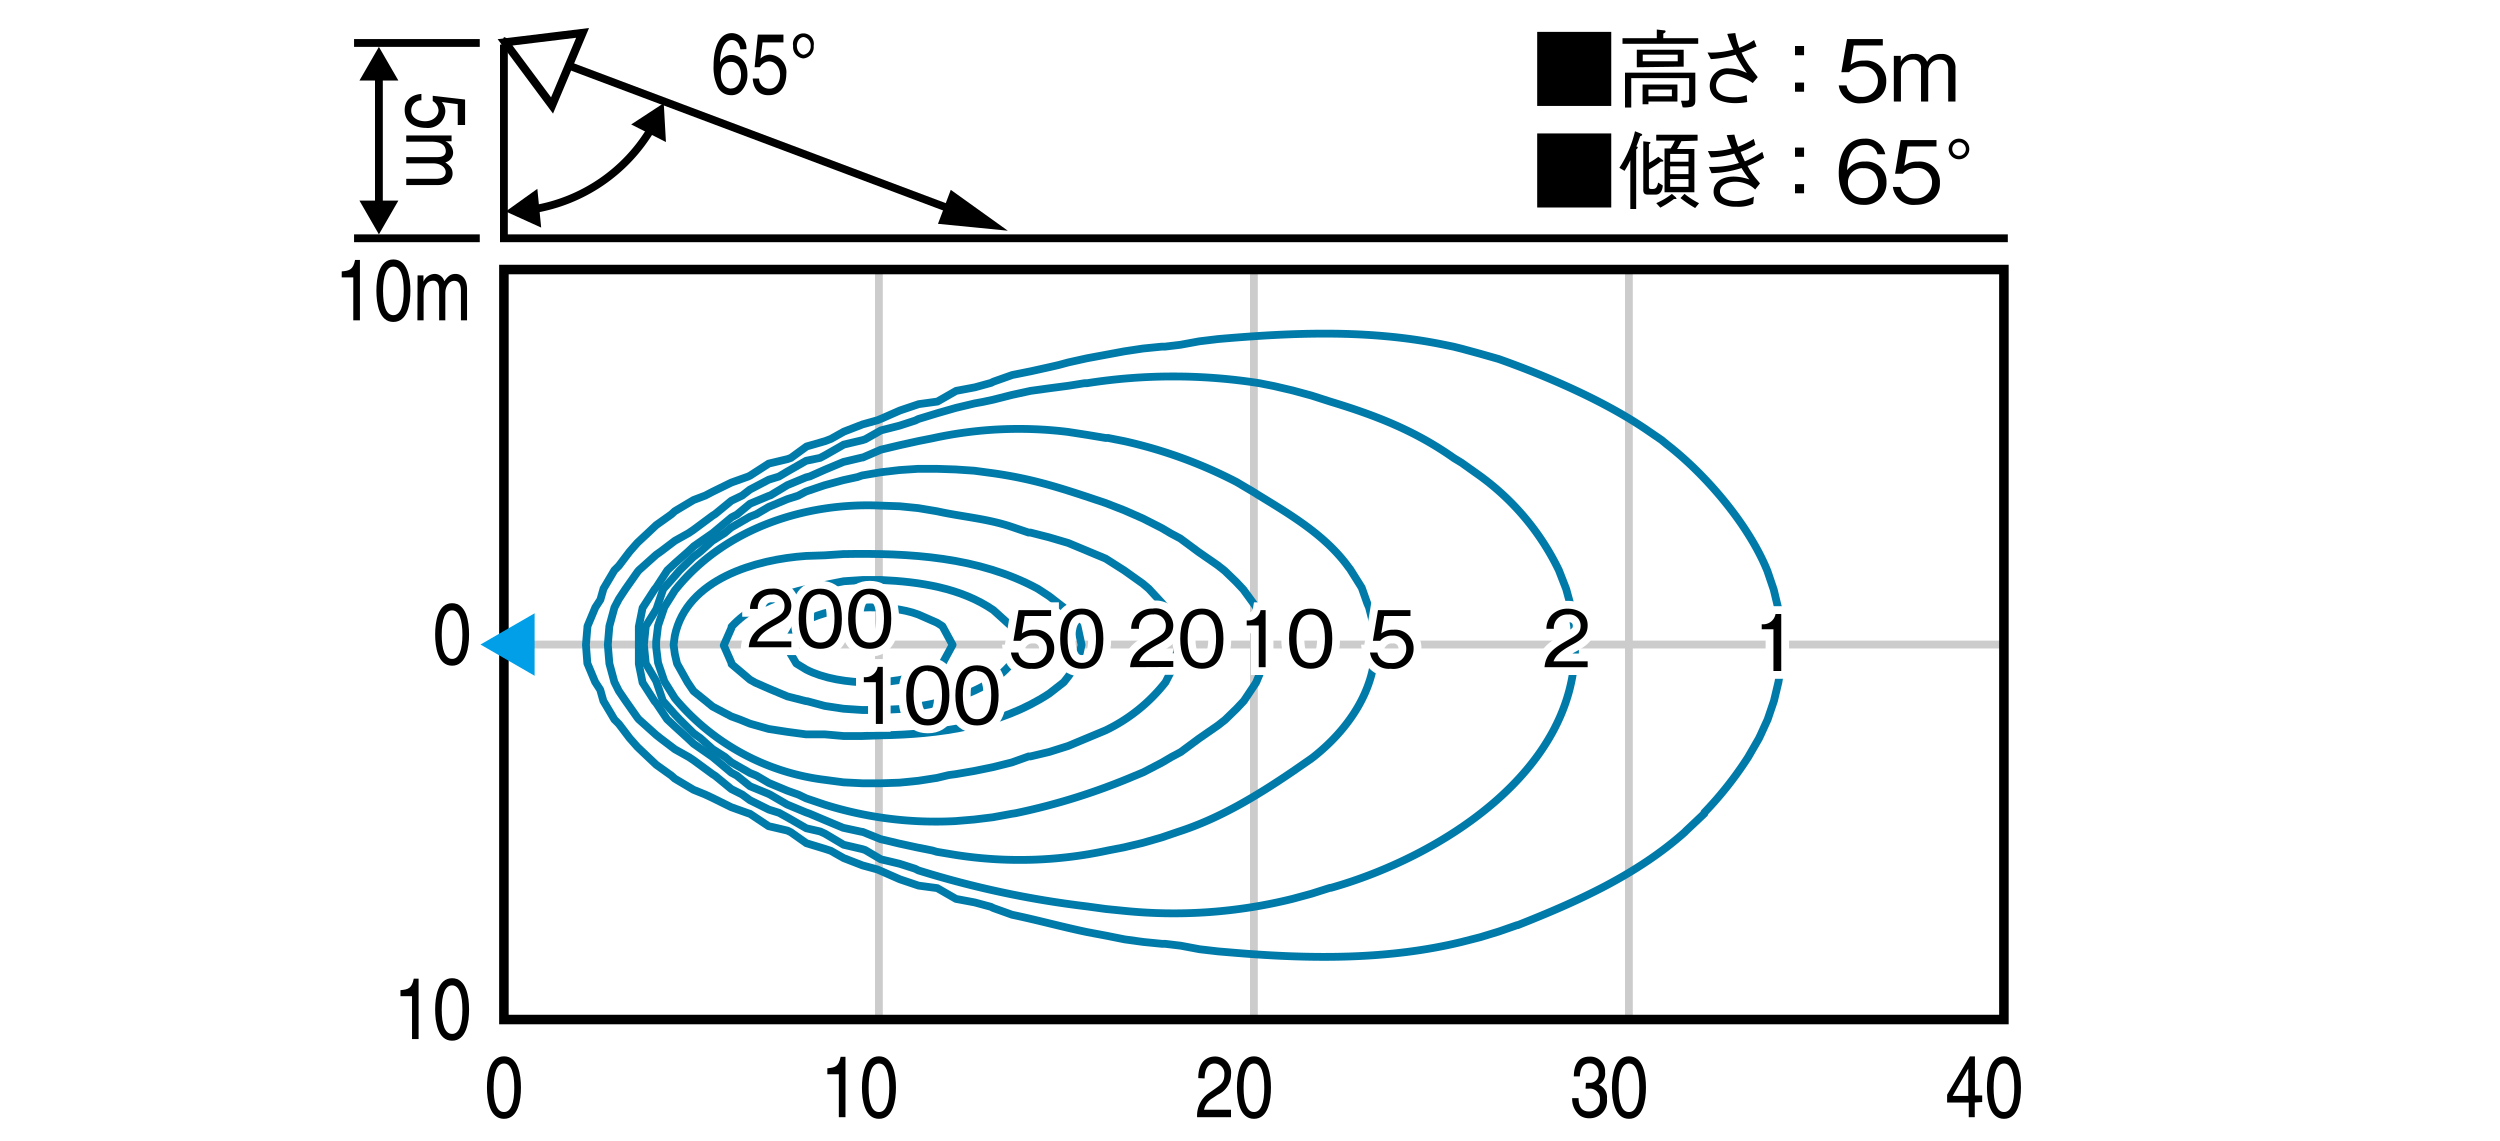 <svg xmlns="http://www.w3.org/2000/svg" viewBox="0 0 320 146"><defs><style>.cls-1,.cls-8{fill:#fff;}.cls-2,.cls-3,.cls-4,.cls-5,.cls-6,.cls-7,.cls-9{fill:none;}.cls-2{stroke:#ccc;}.cls-2,.cls-3{stroke-linecap:round;stroke-linejoin:round;}.cls-3{stroke:#007aa9;}.cls-4{stroke:#fff;stroke-width:2px;}.cls-4,.cls-9{stroke-miterlimit:10;}.cls-5,.cls-6,.cls-7,.cls-8,.cls-9{stroke:#000;}.cls-5{stroke-width:1px;}.cls-8{stroke-width:1.04px;}.cls-9{stroke-width:1.22px;}.cls-10{fill:#009fe8;}</style></defs><title>id_e30411hn_n</title><g id="レイヤー_2" data-name="レイヤー 2"><g id="grid"><rect class="cls-1" width="320" height="146"/><line class="cls-2" x1="112.5" y1="34.5" x2="112.5" y2="130.5"/><line class="cls-2" x1="160.5" y1="34.5" x2="160.5" y2="130.5"/><line class="cls-2" x1="208.5" y1="34.5" x2="208.5" y2="130.5"/><line class="cls-2" x1="64.5" y1="82.5" x2="256.5" y2="82.5"/></g><g id="id_e30411hn_n"><path class="cls-3" d="M119.94,79.71l.69.44,1.3,2.39-1.3,2.39-.69.45c-4.16,2.59-12.45,2.56-16.75.32l-1.26-.77L100.79,83l-.24-.45.24-.44,1.14-1.95,1.26-.73c3.51-1.94,10.58-2.22,14.36-.77Z"/><path class="cls-3" d="M129.52,80.44l.69,2.1-.69,2.11-.08.28c-3.27,4-9.38,5.23-14.29,5.83l-2.39.12-2.39,0-2.4-.16-2.39-.36-2.27-.61h-.12l-2.4-.61-2.39-1-1.75-.77L96,87l-2.36-2,0-.12-1-2.27,1-2.27,0-.12C97.31,76.25,103,75.4,108,74.4l2.4-.16,2.39,0c4.91.22,10.21,1,14.36,3.85l2.32,2.1Z"/><path class="cls-3" d="M136.74,78.49l1.18,1.66.52,2.39-.52,2.39-1.18,1.66-.57.73-1.87,1.46C128,92.93,120.16,94,112.76,94.12l-2.39.09-2.4,0L105.58,94l-2.39,0-2.4-.32-2.39-.37L96,92.63l-1.3-.53-1.1-.4-2.39-1.26-.89-.73-1.55-1.25L88,87.32l-1.34-2.39-.28-1.21-.16-1.18.16-1.17c1.52-7.27,10.39-9.77,16.8-10.21l2.39-.08,2.39-.16c8.47-.15,17.33.34,24.91,4.46l1.42.93,1.87,1.45Z"/><path class="cls-3" d="M148.71,77.16l.48.6,1.22,2.39.37,2.39-.37,2.39-1.22,2.39a21.67,21.67,0,0,1-7.66,6.16l-2.4,1v0l-2.39,1-2.44.77-2.39.57-.24,0-2.15.77-2.4.6-2.39.49-2.39.41-.9.12-1.5.36-2.39.37-2.4.24-2.39.08-2.39,0-2.4-.12-2.39-.32a29.72,29.72,0,0,1-19-10.21l-.2-.24-1.34-2.15-.81-2.39-.24-2,0-.37,0-.36.24-2,.81-2.39,1.34-2.14.2-.24c6.23-7.67,16.49-11.06,26.17-10.61l2.39.08,2.4.24,2.39.4c3.19.71,6.4.93,9.58,2l2.15.73.24,0,2.39.61,2.44.72,4.79,2L143.88,73l0,0,2.39,1.7.77.65Z"/><path class="cls-3" d="M160.68,77.56l.12.2,1,2.39.33,2.39-.33,2.39-1,2.39-.12.2-1.46,2.19-.94,1-1.46,1.42-.93.73-2.4,1.66h0l-2.35,1.74-1.22.65-1.17.69-2.4,1.25-1.09.45A81.47,81.47,0,0,1,130,104.09l-.52.08-2.4.44-2.39.29-2.39.2A47.65,47.65,0,0,1,105.58,103l-2.39-.81-1-.48-1.38-.49-2.39-1-1.58-.93L96,98.94l-2.4-1.37-.81-.69-1.58-1-1.54-1.38-.9-.65L87,92.1l-.65-.69-1.5-1.7-.81-2.39-.08-.2-1.3-2.19-.24-2.39.24-2.39L84,78l.08-.21.81-2.38,1.5-1.7L87,73l1.74-1.7.9-.69,1.54-1.38,1.58-1,.81-.69L96,66.14l.81-.32,1.58-.93,2.39-1,1.38-.44,1-.53,2.39-.81,2.39-.65,1.83-.4.57-.2,2.39-.41,2.39-.28,2.4-.16,2.39,0,2.4.08,2.39.16,2.39.32c5.51.78,9.24,2.08,14.41,3.81l2.39.93,1.3.57,1.09.48,2.4,1.22,1.17.69,1.22.65,2.35,1.74h0l2.4,1.66.93.73,1.46,1.41.94,1Z"/><path class="cls-3" d="M175,77.2l.24.56.61,2.39.2,2.39c0,5.82-3.48,10.83-7.91,14.34l-.32.24-2.4,1.66c-4.56,3.1-9.34,6-14.64,7.7l-2.11.72-2.4.69-2.39.57-2.07.4a53.12,53.12,0,0,1-19.51.57l-2.4-.4-.57-.17-1.82-.36-2.4-.52-2.39-.57-2.31-.93-.08,0-2.4-.52-2.39-1-1.91-.81-.48-.17-2.4-1-2.15-1.25-.24-.12L96,100.64,94.3,99.27l-.69-.37-2.39-2-2.44-1.7-.73-.69L86.39,93l-1-.93L84,90l-.21-.24-1.54-2.39-.48-2.39,0-2.39,0-2.39.48-2.39,1.54-2.38.21-.25L85.42,73l1-.93,1.66-1.46.73-.69,2.44-1.7,2.39-2,.69-.36L96,64.48l2.39-1,.24-.08,2.15-1.3,2.4-1,.48-.12,1.91-.85,2.39-1,2.4-.57h.08l2.31-1,2.39-.57,2.4-.53,1.82-.36a51.47,51.47,0,0,1,17.37-.81l2.39.37,2.4.4.32,0,2.07.41a59.09,59.09,0,0,1,14.36,5.22l2.4,1.42.24.16c4.26,2.61,8.74,5.22,11.72,9.35l.17.21,1.5,2.39Z"/><path class="cls-3" d="M201.41,79.67l.08.48.12,2.39c.1,16.3-17.38,27.18-31.24,31.1l-.12,0-2.39.76-2.4.65a63,63,0,0,1-21.54,1.54l-2.39-.24-2.4-.33a119.68,119.68,0,0,1-21.58-4.61l-.41-.21-2-.64-2.39-.57-2-1.18-.36-.12-2.4-.56-2.39-1.42-.61-.28-1.78-.41-2.4-1.38-1.09-.6-1.3-.41L96,102.43l-1-.73L93.61,101l-2.07-1.7-.32-.2-2.44-1.79-.6-.4-1.79-1-1.82-1.38L84,94.08l-2.23-2-.17-.2-1.54-2.19-.85-1.25-.57-1.14L78,84.93l-.2-2.39.2-2.39.65-2.39.57-1.09.85-1.29,1.54-2.19.17-.2L84,71l.57-.4,1.82-1.38,1.79-1,.6-.41L91.22,66l.32-.2,2.07-1.7L95,63.43l1-.77L98.4,61.4,99.7,61l1.09-.65,2.4-1.37,1.78-.37.61-.32L108,56.91l2.4-.57.36-.12,2-1.13,2.39-.61,2-.65.41-.2,2.39-.73,2.4-.69,2.39-.57,1.09-.2,1.3-.28,2.4-.61,2.39-.52,2.39-.33,2.44-.32,2.07-.33.32,0a71,71,0,0,1,22.07,0l1.87.37,2.39.56,2.4.65,2.39.77c5.8,1.76,10.85,3.71,15.86,7.25l.94.57,2.39,1.7A32.25,32.25,0,0,1,199.54,73l.93,2.39.65,2.38Z"/><path class="cls-3" d="M227.78,78.78l.2,1.37.12,2.39L228,84.93l-.2,1.38-.16,1-.57,2.39-.81,2.39L225.39,94l-.25.53-1.38,2.39a46.56,46.56,0,0,1-5.6,7.09l0,.12-2.35,2.22-.16.17c-6.17,5.49-13.78,8.89-21.38,11.9l-.08,0-2.32.81-2.39.73-2.39.61c-9.4,2.29-19.19,2.19-28.77,1.41l-2.39-.2-2.4-.28-2.39-.45-2-.24-.4,0-2.4-.24-2.39-.33-2.39-.48-2.4-.45c-3.22-.67-6.39-1.55-9.61-2.22l-2.4-.86-.32-.16-2.07-.56-2.39-.45-2.4-1.38-2.39-.32-2.4-.81-2.39-1.05-.49-.21-1.9-.52-2.4-.93-1.66-.94-.73-.24-2.39-.73-2-1.41-.45-.21-2.39-.56L96,104.17l-.25-.08-2.15-.77-2.39-1.18-.94-.44-1.5-.61-2.39-1.42-.45-.4L84,97.89l-1.06-1L81.6,95.62l-1-1.13-1.38-1.82-.57-.57-1.42-2.39-.4-1.42-.65-1-1-2.39L75,82.54l.2-2.39,1-2.39.65-1,.4-1.41L78.64,73l.57-.57,1.38-1.82,1-1.14,1.34-1.25,1.06-1,1.94-1.38.45-.41L88.78,64l1.5-.57.94-.49,2.39-1.17L95.76,61l.25-.12,2.39-1.54,2.39-.57.45-.16,2-1.46,2.39-.69.73-.28,1.66-.93,2.4-.93,1.9-.53.49-.2,2.39-1.05,2.4-.81,2.39-.33,2.4-1.37,2.39-.45,2.07-.57.32-.16,2.4-.85,2.39-.48L134.3,47l1.22-.28,1.22-.33,2.39-.53,4.79-.89,2.39-.36,2.4-.24.4,0,2-.24,2.39-.44,2.4-.29c9.65-.84,19.2-1.24,28.76.69l1.38.28,1,.25,2.39.65,2.39.68c6.24,2.21,13.72,5.45,19.15,9.2l1.71,1.17.69.57c5,3.87,10.47,10.28,12.86,16.2l.81,2.39.57,2.38Z"/><path d="M132.05,85.6a2.41,2.41,0,0,1-2.65-2.08h.95a1.62,1.62,0,0,0,1.7,1.34A1.78,1.78,0,0,0,134,83.07a1.63,1.63,0,0,0-1.77-1.71,1.94,1.94,0,0,0-1.57.66h-.94l.65-3.92h4.17v.75h-3.38l-.37,2.23a2.44,2.44,0,0,1,1.56-.47,2.35,2.35,0,0,1,2.59,2.45A2.58,2.58,0,0,1,132.05,85.6Z"/><path d="M138.47,85.6c-2.24,0-2.77-2-2.77-3.85s.53-3.85,2.77-3.85,2.76,2,2.76,3.85S140.71,85.6,138.47,85.6Zm0-6.95c-1.43,0-1.82,1.46-1.82,3.1s.42,3.1,1.82,3.1,1.82-1.4,1.82-3.1S139.88,78.65,138.47,78.65Z"/><path class="cls-4" d="M132.05,85.6a2.41,2.41,0,0,1-2.65-2.08h.95a1.62,1.62,0,0,0,1.7,1.34A1.78,1.78,0,0,0,134,83.07a1.63,1.63,0,0,0-1.77-1.71,1.94,1.94,0,0,0-1.57.66h-.94l.65-3.92h4.17v.75h-3.38l-.37,2.23a2.44,2.44,0,0,1,1.56-.47,2.35,2.35,0,0,1,2.59,2.45A2.58,2.58,0,0,1,132.05,85.6Z"/><path class="cls-4" d="M138.47,85.6c-2.24,0-2.77-2-2.77-3.85s.53-3.85,2.77-3.85,2.76,2,2.76,3.85S140.71,85.6,138.47,85.6Zm0-6.95c-1.43,0-1.82,1.46-1.82,3.1s.42,3.1,1.82,3.1,1.82-1.4,1.82-3.1S139.88,78.65,138.47,78.65Z"/><path d="M132.05,85.6a2.41,2.41,0,0,1-2.65-2.08h.95a1.62,1.62,0,0,0,1.7,1.34A1.78,1.78,0,0,0,134,83.07a1.63,1.63,0,0,0-1.77-1.71,1.94,1.94,0,0,0-1.57.66h-.94l.65-3.92h4.17v.75h-3.38l-.37,2.23a2.44,2.44,0,0,1,1.56-.47,2.35,2.35,0,0,1,2.59,2.45A2.58,2.58,0,0,1,132.05,85.6Z"/><path d="M138.47,85.6c-2.24,0-2.77-2-2.77-3.85s.53-3.85,2.77-3.85,2.76,2,2.76,3.85S140.71,85.6,138.47,85.6Zm0-6.95c-1.43,0-1.82,1.46-1.82,3.1s.42,3.1,1.82,3.1,1.82-1.4,1.82-3.1S139.88,78.65,138.47,78.65Z"/><path d="M95.84,82.85c.15-1.74,1.22-2.47,3-3.51,1.09-.62,1.58-.89,1.58-1.81a1.43,1.43,0,0,0-1.62-1.43A1.71,1.71,0,0,0,97,77.94h-1a2.67,2.67,0,0,1,.65-1.76,2.91,2.91,0,0,1,2.1-.83,2.25,2.25,0,0,1,2.54,2.13c0,1.29-.75,1.84-2.09,2.55-1.84,1-2.09,1.61-2.29,2.07h4.38v.75Z"/><path d="M105,83.05c-2.24,0-2.77-2-2.77-3.85s.53-3.85,2.77-3.85,2.76,2,2.76,3.85S107.27,83.05,105,83.05Zm0-7c-1.43,0-1.82,1.46-1.82,3.1s.42,3.1,1.82,3.1,1.82-1.4,1.82-3.1S106.44,76.1,105,76.1Z"/><path d="M111.33,83.05c-2.24,0-2.77-2-2.77-3.85s.53-3.85,2.77-3.85,2.75,2,2.75,3.85S113.57,83.05,111.33,83.05Zm0-7c-1.43,0-1.82,1.46-1.82,3.1s.42,3.1,1.82,3.1,1.82-1.4,1.82-3.1S112.74,76.1,111.33,76.1Z"/><path class="cls-4" d="M95.84,82.85c.15-1.74,1.22-2.47,3-3.51,1.09-.62,1.58-.89,1.58-1.81a1.43,1.43,0,0,0-1.62-1.43A1.71,1.71,0,0,0,97,77.94h-1a2.67,2.67,0,0,1,.65-1.76,2.91,2.91,0,0,1,2.1-.83,2.25,2.25,0,0,1,2.54,2.13c0,1.29-.75,1.84-2.09,2.55-1.84,1-2.09,1.61-2.29,2.07h4.38v.75Z"/><path class="cls-4" d="M105,83.05c-2.24,0-2.77-2-2.77-3.85s.53-3.85,2.77-3.85,2.76,2,2.76,3.85S107.27,83.05,105,83.05Zm0-7c-1.43,0-1.82,1.46-1.82,3.1s.42,3.1,1.82,3.1,1.82-1.4,1.82-3.1S106.44,76.1,105,76.1Z"/><path class="cls-4" d="M111.33,83.05c-2.24,0-2.77-2-2.77-3.85s.53-3.85,2.77-3.85,2.75,2,2.75,3.85S113.57,83.05,111.33,83.05Zm0-7c-1.43,0-1.82,1.46-1.82,3.1s.42,3.1,1.82,3.1,1.82-1.4,1.82-3.1S112.74,76.1,111.33,76.1Z"/><path d="M95.84,82.85c.15-1.74,1.22-2.47,3-3.51,1.09-.62,1.58-.89,1.58-1.81a1.43,1.43,0,0,0-1.62-1.43A1.71,1.71,0,0,0,97,77.94h-1a2.67,2.67,0,0,1,.65-1.76,2.91,2.91,0,0,1,2.1-.83,2.25,2.25,0,0,1,2.54,2.13c0,1.29-.75,1.84-2.09,2.55-1.84,1-2.09,1.61-2.29,2.07h4.38v.75Z"/><path d="M105,83.05c-2.24,0-2.77-2-2.77-3.85s.53-3.85,2.77-3.85,2.76,2,2.76,3.85S107.27,83.05,105,83.05Zm0-7c-1.43,0-1.82,1.46-1.82,3.1s.42,3.1,1.82,3.1,1.82-1.4,1.82-3.1S106.44,76.1,105,76.1Z"/><path d="M111.33,83.05c-2.24,0-2.77-2-2.77-3.85s.53-3.85,2.77-3.85,2.75,2,2.75,3.85S113.57,83.05,111.33,83.05Zm0-7c-1.43,0-1.82,1.46-1.82,3.1s.42,3.1,1.82,3.1,1.82-1.4,1.82-3.1S112.74,76.1,111.33,76.1Z"/><path d="M112.11,92.66V87.32h-1.54v-.65a1.6,1.6,0,0,0,1.77-1.31H113v7.3Z"/><path d="M118.76,92.86c-2.24,0-2.77-2-2.77-3.85s.53-3.85,2.77-3.85,2.76,2,2.76,3.85S121,92.86,118.76,92.86Zm0-7c-1.43,0-1.82,1.46-1.82,3.1s.42,3.1,1.82,3.1,1.82-1.4,1.82-3.1S120.17,85.91,118.76,85.91Z"/><path d="M125.06,92.86c-2.24,0-2.77-2-2.77-3.85s.53-3.85,2.77-3.85,2.76,2,2.76,3.85S127.3,92.86,125.06,92.86Zm0-7c-1.43,0-1.82,1.46-1.82,3.1s.42,3.1,1.82,3.1,1.82-1.4,1.82-3.1S126.47,85.91,125.06,85.91Z"/><path class="cls-4" d="M112.11,92.66V87.32h-1.54v-.65a1.6,1.6,0,0,0,1.77-1.31H113v7.3Z"/><path class="cls-4" d="M118.76,92.86c-2.24,0-2.77-2-2.77-3.85s.53-3.85,2.77-3.85,2.76,2,2.76,3.85S121,92.86,118.76,92.86Zm0-7c-1.43,0-1.82,1.46-1.82,3.1s.42,3.1,1.82,3.1,1.82-1.4,1.82-3.1S120.17,85.91,118.76,85.91Z"/><path class="cls-4" d="M125.06,92.86c-2.24,0-2.77-2-2.77-3.85s.53-3.85,2.77-3.85,2.76,2,2.76,3.85S127.3,92.86,125.06,92.86Zm0-7c-1.43,0-1.82,1.46-1.82,3.1s.42,3.1,1.82,3.1,1.82-1.4,1.82-3.1S126.47,85.91,125.06,85.91Z"/><path d="M112.11,92.66V87.32h-1.54v-.65a1.6,1.6,0,0,0,1.77-1.31H113v7.3Z"/><path d="M118.76,92.86c-2.24,0-2.77-2-2.77-3.85s.53-3.85,2.77-3.85,2.76,2,2.76,3.85S121,92.86,118.76,92.86Zm0-7c-1.43,0-1.82,1.46-1.82,3.1s.42,3.1,1.82,3.1,1.82-1.4,1.82-3.1S120.17,85.91,118.76,85.91Z"/><path d="M125.06,92.86c-2.24,0-2.77-2-2.77-3.85s.53-3.85,2.77-3.85,2.76,2,2.76,3.85S127.3,92.86,125.06,92.86Zm0-7c-1.43,0-1.82,1.46-1.82,3.1s.42,3.1,1.82,3.1,1.82-1.4,1.82-3.1S126.47,85.91,125.06,85.91Z"/><path d="M144.65,85.4c.15-1.74,1.22-2.47,3-3.51,1.09-.62,1.58-.89,1.58-1.81a1.43,1.43,0,0,0-1.62-1.43,1.71,1.71,0,0,0-1.82,1.84h-1a2.67,2.67,0,0,1,.65-1.76,2.87,2.87,0,0,1,2.1-.83A2.25,2.25,0,0,1,150.18,80c0,1.29-.75,1.84-2.09,2.55-1.84,1-2.09,1.61-2.29,2.07h4.38v.75Z"/><path d="M153.84,85.6c-2.24,0-2.77-2-2.77-3.85s.53-3.85,2.77-3.85,2.76,2,2.76,3.85S156.08,85.6,153.84,85.6Zm0-6.95c-1.43,0-1.82,1.46-1.82,3.1s.42,3.1,1.82,3.1,1.82-1.4,1.82-3.1S155.25,78.65,153.84,78.65Z"/><path class="cls-4" d="M144.65,85.4c.15-1.74,1.22-2.47,3-3.51,1.09-.62,1.58-.89,1.58-1.81a1.43,1.43,0,0,0-1.62-1.43,1.71,1.71,0,0,0-1.82,1.84h-1a2.67,2.67,0,0,1,.65-1.76,2.87,2.87,0,0,1,2.1-.83A2.25,2.25,0,0,1,150.18,80c0,1.29-.75,1.84-2.09,2.55-1.84,1-2.09,1.61-2.29,2.07h4.38v.75Z"/><path class="cls-4" d="M153.84,85.6c-2.24,0-2.77-2-2.77-3.85s.53-3.85,2.77-3.85,2.76,2,2.76,3.85S156.08,85.6,153.84,85.6Zm0-6.95c-1.43,0-1.82,1.46-1.82,3.1s.42,3.1,1.82,3.1,1.82-1.4,1.82-3.1S155.25,78.65,153.84,78.65Z"/><path d="M144.65,85.4c.15-1.74,1.22-2.47,3-3.51,1.09-.62,1.58-.89,1.58-1.81a1.43,1.43,0,0,0-1.62-1.43,1.71,1.71,0,0,0-1.82,1.84h-1a2.67,2.67,0,0,1,.65-1.76,2.87,2.87,0,0,1,2.1-.83A2.25,2.25,0,0,1,150.18,80c0,1.29-.75,1.84-2.09,2.55-1.84,1-2.09,1.61-2.29,2.07h4.38v.75Z"/><path d="M153.84,85.6c-2.24,0-2.77-2-2.77-3.85s.53-3.85,2.77-3.85,2.76,2,2.76,3.85S156.08,85.6,153.84,85.6Zm0-6.95c-1.43,0-1.82,1.46-1.82,3.1s.42,3.1,1.82,3.1,1.82-1.4,1.82-3.1S155.25,78.65,153.84,78.65Z"/><path d="M161.12,85.4V80.06h-1.54v-.65a1.6,1.6,0,0,0,1.77-1.31H162v7.3Z"/><path d="M167.77,85.6c-2.24,0-2.77-2-2.77-3.85s.53-3.85,2.77-3.85,2.76,2,2.76,3.85S170,85.6,167.77,85.6Zm0-6.95c-1.43,0-1.82,1.46-1.82,3.1s.42,3.1,1.82,3.1,1.82-1.4,1.82-3.1S169.18,78.65,167.77,78.65Z"/><path class="cls-4" d="M161.12,85.4V80.06h-1.54v-.65a1.6,1.6,0,0,0,1.77-1.31H162v7.3Z"/><path class="cls-4" d="M167.77,85.6c-2.24,0-2.77-2-2.77-3.85s.53-3.85,2.77-3.85,2.76,2,2.76,3.85S170,85.6,167.77,85.6Zm0-6.95c-1.43,0-1.82,1.46-1.82,3.1s.42,3.1,1.82,3.1,1.82-1.4,1.82-3.1S169.18,78.65,167.77,78.65Z"/><path d="M161.12,85.4V80.06h-1.54v-.65a1.6,1.6,0,0,0,1.77-1.31H162v7.3Z"/><path d="M167.77,85.6c-2.24,0-2.77-2-2.77-3.85s.53-3.85,2.77-3.85,2.76,2,2.76,3.85S170,85.6,167.77,85.6Zm0-6.95c-1.43,0-1.82,1.46-1.82,3.1s.42,3.1,1.82,3.1,1.82-1.4,1.82-3.1S169.18,78.65,167.77,78.65Z"/><path d="M178,85.6a2.41,2.41,0,0,1-2.64-2.08h.95A1.62,1.62,0,0,0,178,84.86,1.78,1.78,0,0,0,180,83.07a1.63,1.63,0,0,0-1.77-1.71,1.92,1.92,0,0,0-1.56.66h-.94l.65-3.92h4.16v.75h-3.37l-.37,2.23a2.38,2.38,0,0,1,1.55-.47,2.35,2.35,0,0,1,2.59,2.45A2.58,2.58,0,0,1,178,85.6Z"/><path class="cls-4" d="M178,85.6a2.41,2.41,0,0,1-2.64-2.08h.95A1.62,1.62,0,0,0,178,84.86,1.78,1.78,0,0,0,180,83.07a1.63,1.63,0,0,0-1.77-1.71,1.92,1.92,0,0,0-1.56.66h-.94l.65-3.92h4.16v.75h-3.37l-.37,2.23a2.38,2.38,0,0,1,1.55-.47,2.35,2.35,0,0,1,2.59,2.45A2.58,2.58,0,0,1,178,85.6Z"/><path d="M178,85.6a2.41,2.41,0,0,1-2.64-2.08h.95A1.62,1.62,0,0,0,178,84.86,1.78,1.78,0,0,0,180,83.07a1.63,1.63,0,0,0-1.77-1.71,1.92,1.92,0,0,0-1.56.66h-.94l.65-3.92h4.16v.75h-3.37l-.37,2.23a2.38,2.38,0,0,1,1.55-.47,2.35,2.35,0,0,1,2.59,2.45A2.58,2.58,0,0,1,178,85.6Z"/><path d="M197.7,85.4c.15-1.74,1.22-2.47,3.05-3.51,1.08-.62,1.57-.89,1.57-1.81a1.42,1.42,0,0,0-1.61-1.42,1.71,1.71,0,0,0-1.82,1.83h-.95a2.63,2.63,0,0,1,.65-1.75,2.86,2.86,0,0,1,2.09-.83c1,0,2.54.48,2.54,2.12,0,1.29-.75,1.84-2.09,2.55-1.83,1-2.08,1.61-2.28,2.07h4.37v.75Z"/><path class="cls-4" d="M197.7,85.4c.15-1.74,1.22-2.47,3.05-3.51,1.08-.62,1.57-.89,1.57-1.81a1.42,1.42,0,0,0-1.61-1.42,1.71,1.71,0,0,0-1.82,1.83h-.95a2.63,2.63,0,0,1,.65-1.75,2.86,2.86,0,0,1,2.09-.83c1,0,2.54.48,2.54,2.12,0,1.29-.75,1.84-2.09,2.55-1.83,1-2.08,1.61-2.28,2.07h4.37v.75Z"/><path d="M197.7,85.4c.15-1.74,1.22-2.47,3.05-3.51,1.08-.62,1.57-.89,1.57-1.81a1.42,1.42,0,0,0-1.61-1.42,1.71,1.71,0,0,0-1.82,1.83h-.95a2.63,2.63,0,0,1,.65-1.75,2.86,2.86,0,0,1,2.09-.83c1,0,2.54.48,2.54,2.12,0,1.29-.75,1.84-2.09,2.55-1.83,1-2.08,1.61-2.28,2.07h4.37v.75Z"/><path d="M227,85.89V80.55H225.5V79.9a1.6,1.6,0,0,0,1.77-1.31H228v7.3Z"/><path class="cls-4" d="M227,85.89V80.55H225.5V79.9a1.6,1.6,0,0,0,1.77-1.31H228v7.3Z"/><path d="M227,85.89V80.55H225.5V79.9a1.6,1.6,0,0,0,1.77-1.31H228v7.3Z"/><path d="M206.24,4.08v9.48h-9.48V4.08Z"/><path d="M207.68,5.61V4.89h4.39V3.78l.89.1c.07,0,.23,0,.23.14s-.07.14-.29.29v.58h4.47v.72Zm9,8a3.34,3.34,0,0,1-1.3.13l-.21-.85.69,0c.35,0,.35-.08.35-.43V10H208.8v3.76H208V9.3h9v3.37C217,13.09,217,13.42,216.68,13.57Zm-7.17-5V6.37h6V8.53ZM214.75,7h-4.48v.84h4.48ZM211,13v.35h-.75V10.82h4.46V13Zm3-1.54h-3v.86h3Z"/><path d="M222.12,4.23a9.3,9.3,0,0,0,.51,1.89,8.32,8.32,0,0,0,1.89-1l.32.83c-.9.4-1.22.53-1.92.78a12.09,12.09,0,0,0,1.57,2.49c.35.46.4.5.5.66l-.64.75a6.09,6.09,0,0,0-3-1.13,1.49,1.49,0,0,0-1.7,1.42c0,1.49,1.66,1.53,2.32,1.53a4.34,4.34,0,0,0,1.61-.28l.06.89a8,8,0,0,1-1.61.14,5.41,5.41,0,0,1-1.75-.29,2,2,0,0,1-1.43-2,2.24,2.24,0,0,1,2.49-2.15,4.75,4.75,0,0,1,1.63.32l.63.25A15.44,15.44,0,0,1,222.17,7a13.84,13.84,0,0,1-3.18.57l-.43-.85a10.5,10.5,0,0,0,3.32-.38,16.77,16.77,0,0,1-.79-2Z"/><path d="M230.92,7.07h-1.16V5.89h1.16Zm0,4.67h-1.16V10.57h1.16Z"/><path d="M238.27,13.22a2.65,2.65,0,0,1-2.91-2.29h1a1.78,1.78,0,0,0,1.87,1.47,2,2,0,0,0,2.14-2,1.8,1.8,0,0,0-1.95-1.89,2.16,2.16,0,0,0-1.73.73h-1L236.42,5H241v.82h-3.72l-.4,2.46a2.63,2.63,0,0,1,1.71-.52,2.58,2.58,0,0,1,2.85,2.69C241.44,12.26,240,13.22,238.27,13.22Z"/><path d="M249.37,13V8.83c0-.47-.16-1.2-1.06-1.2a1.44,1.44,0,0,0-1.5,1.55V13h-.92V8.76a1,1,0,0,0-1.13-1.13,1.46,1.46,0,0,0-1.44,1.57V13h-.91V7.15h.89v.76a1.68,1.68,0,0,1,1.69-1,1.59,1.59,0,0,1,1.68,1,1.86,1.86,0,0,1,1.78-1,1.69,1.69,0,0,1,1.85,1.79V13Z"/><path d="M56.54,13.06A1.71,1.71,0,0,1,57,14.29a2.24,2.24,0,0,1-2.48,2.08c-.86,0-2.72-.31-2.72-2.3,0-.83.41-1.89,2.14-2.05v.82a1.28,1.28,0,0,0-1.3,1.35c0,.82.8,1.33,1.77,1.33s1.72-.62,1.72-1.4a1.42,1.42,0,0,0-.74-1.18l0-.68,4.14.48V16h-.94V13.33Z"/><path d="M57.8,17.34v.74H57v0a1.65,1.65,0,0,1,1,1.43A1.29,1.29,0,0,1,57,20.78c.54.4.93.71.93,1.44,0,.51-.32,1.47-1.93,1.47H52v-.8h3.72c.79,0,1.33-.2,1.33-.87s-.77-1.11-1.54-1.11H52v-.8h4c.48,0,1.06-.15,1.06-.74s-.35-1.24-1.91-1.24H52v-.79Z"/></g><g id="waku"><path d="M46.07,41h-.85V35.51H43.74v-.77c1-.09,1.46-.21,1.71-1.47h.62Z"/><path d="M50.35,41.21c-1.82,0-2.17-2.37-2.17-4s.35-4,2.17-4,2.18,2.36,2.18,4S52.18,41.21,50.35,41.21Zm0-7.08c-.91,0-1.32,1.17-1.32,3.11s.41,3.1,1.32,3.1,1.33-1.17,1.33-3.1S51.27,34.13,50.35,34.13Z"/><path d="M53.45,35.25h.75v.81h0a1.63,1.63,0,0,1,1.42-1,1.29,1.29,0,0,1,1.25.94c.4-.54.72-.94,1.45-.94.5,0,1.46.32,1.46,1.94v4H59V37.28c0-.79-.19-1.33-.87-1.33S57,36.72,57,37.49V41h-.79V37c0-.49-.16-1.07-.74-1.07s-1.25.35-1.25,1.91V41h-.79Z"/><path d="M57.87,85.21c-1.82,0-2.17-2.37-2.17-4s.35-4,2.17-4,2.17,2.36,2.17,4S59.69,85.21,57.87,85.21Zm0-7.08c-.91,0-1.33,1.17-1.33,3.11s.42,3.1,1.33,3.1,1.32-1.17,1.32-3.1S58.78,78.13,57.87,78.13Z"/><path d="M53.58,133h-.84v-5.49H51.26v-.77c1-.09,1.45-.21,1.7-1.47h.62Z"/><path d="M57.87,133.21c-1.82,0-2.17-2.37-2.17-4s.35-4,2.17-4,2.17,2.36,2.17,4S59.69,133.21,57.87,133.21Zm0-7.08c-.91,0-1.33,1.17-1.33,3.11s.42,3.1,1.33,3.1,1.32-1.17,1.32-3.1S58.78,126.13,57.87,126.13Z"/><path d="M206.24,17.08v9.48h-9.48V17.08Z"/><path d="M209.94,17.44c-.2.57-.29.84-.49,1.31.11,0,.18.06.18.13s-.06.13-.2.25v7.62h-.75V20.5a10,10,0,0,1-.74,1.37l-.66-.39a14.46,14.46,0,0,0,2-4.68l.76.3s.16.06.16.14S210.16,17.37,209.94,17.44Zm2.64,3.25a11.85,11.85,0,0,1-1.52,1V23.8c0,.33,0,.39.44.39s.6-.16.74-.82l.59.36c0,.34-.14,1.18-.91,1.18h-1c-.28,0-.58-.08-.58-.59V18.09l.72.08c.18,0,.2.07.2.11s-.07.11-.2.19v2.37a8.43,8.43,0,0,0,1.2-.77l.44.31c.11.07.21.14.21.23S212.67,20.7,212.58,20.69Zm1.69,4.78a12.85,12.85,0,0,1-1.75,1.11L212,26a8.8,8.8,0,0,0,2-1.18l.51.44c0,.06.09.11.09.15S214.53,25.49,214.27,25.47Zm.95-7.4c-.12.24-.39.73-.55,1h2.21v5.54h-3.82V19h.78a5.51,5.51,0,0,0,.54-1H212v-.75h5.29v.75Zm.91,1.63h-2.35v1h2.35Zm0,1.59h-2.35v1h2.35Zm0,1.63h-2.35v1h2.35Zm.85,3.71a15,15,0,0,1-1.88-1.28l.52-.54a9.64,9.64,0,0,0,1.86,1.2Z"/><path d="M222,17.23a13.59,13.59,0,0,0,.48,1.55,11.44,11.44,0,0,0,2-1l.21.77a9.54,9.54,0,0,1-1.89.89c.16.41.34.8.54,1.21a11.62,11.62,0,0,0,2.24-1.21l.22.75a10.51,10.51,0,0,1-2.11,1.05,9.43,9.43,0,0,0,.95,1.47c.1.13.57.66.64.77l-.62.78a3.09,3.09,0,0,0-.86-.62,4.06,4.06,0,0,0-1.71-.38c-.67,0-1.93.25-1.93,1.25s1.38,1.23,2,1.23a5.24,5.24,0,0,0,2.34-.57l-.09.91a4.53,4.53,0,0,1-2.16.38,4,4,0,0,1-2.31-.61,1.69,1.69,0,0,1-.6-1.3c0-1.34,1.23-1.95,2.58-1.95a6.47,6.47,0,0,1,2,.37,13.29,13.29,0,0,1-1-1.46,14,14,0,0,1-3.84.66l-.34-.81a7,7,0,0,0,.76,0,10.6,10.6,0,0,0,3.08-.5c-.09-.18-.52-1-.59-1.2a12,12,0,0,1-3,.49l-.38-.81c.32,0,.47,0,.63,0a9.23,9.23,0,0,0,2.41-.35,16.88,16.88,0,0,1-.63-1.69Z"/><path d="M230.92,20.07h-1.16V18.89h1.16Zm0,4.67h-1.16V23.57h1.16Z"/><path d="M238.53,26.22c-2.75,0-3.17-2.66-3.17-4.06,0-2.86,1.3-4.41,3.3-4.41a2.52,2.52,0,0,1,2.65,2h-1a1.47,1.47,0,0,0-1.62-1.18c-2.12,0-2.22,2.41-2.26,3.22a2.64,2.64,0,0,1,2.29-1.11,2.56,2.56,0,0,1,2.75,2.64A2.77,2.77,0,0,1,238.53,26.22ZM240,22.14a1.77,1.77,0,0,0-1.46-.61,1.82,1.82,0,0,0-2,1.82,1.9,1.9,0,0,0,1.93,2,1.8,1.8,0,0,0,1.92-1.94A2.19,2.19,0,0,0,240,22.14Z"/><path d="M245.2,26.22a2.64,2.64,0,0,1-2.91-2.29h1a1.78,1.78,0,0,0,1.87,1.47,2,2,0,0,0,2.14-2,1.8,1.8,0,0,0-2-1.89,2.15,2.15,0,0,0-1.73.73h-1l.71-4.31h4.59v.82h-3.72l-.4,2.46a2.63,2.63,0,0,1,1.71-.52,2.58,2.58,0,0,1,2.85,2.69C248.37,25.26,246.91,26.22,245.2,26.22Z"/><path d="M252.07,19.07a1.32,1.32,0,1,1-1.32-1.32A1.31,1.31,0,0,1,252.07,19.07Zm-2.18,0a.87.87,0,1,0,.86-.86A.85.85,0,0,0,249.89,19.07Z"/><path d="M94.76,6.32c-.1-.68-.41-1.19-1.09-1.19-1.25,0-1.51,2.05-1.51,2.86l0,0a1.6,1.6,0,0,1,1.51-.95c.77,0,2,.61,2,2.45a3,3,0,0,1-.6,1.94,1.74,1.74,0,0,1-1.61.75,1.9,1.9,0,0,1-1.63-1.12,5.94,5.94,0,0,1-.49-2.69c0-1.69.45-4.13,2.35-4.13a1.9,1.9,0,0,1,1.85,2.05Zm-1.15,5c.75,0,1.24-.73,1.24-1.77,0-.68-.3-1.63-1.28-1.63s-1.3.77-1.3,1.68S92.68,11.34,93.61,11.34Z"/><path d="M97.34,7.5A1.75,1.75,0,0,1,98.57,7a2.24,2.24,0,0,1,2.08,2.47c0,.86-.32,2.72-2.3,2.72-.83,0-1.89-.41-2-2.14h.82a1.28,1.28,0,0,0,1.35,1.3c.82,0,1.33-.8,1.33-1.77s-.62-1.72-1.4-1.72a1.42,1.42,0,0,0-1.18.74l-.68,0L97,4.43h3.28v1H97.61Z"/><path d="M102.83,7.48a1.46,1.46,0,0,1-1.31-1.61,1.34,1.34,0,1,1,2.63,0A1.46,1.46,0,0,1,102.83,7.48ZM102,5.87c0,.58.41,1.13.88,1.13a1.07,1.07,0,0,0,.89-1.13,1.07,1.07,0,0,0-.89-1.13C102.36,4.74,102,5.29,102,5.87Z"/><polyline class="cls-5" points="257 30.5 64.5 30.5 64.5 5.71"/><line class="cls-6" x1="48.5" y1="26.41" x2="48.5" y2="9.59"/><polygon points="50.99 25.68 48.5 30 46.01 25.68 50.99 25.68"/><polygon points="50.99 10.31 48.5 6 46.01 10.31 50.99 10.31"/><line class="cls-7" x1="45.32" y1="30.5" x2="61.41" y2="30.5"/><line class="cls-7" x1="45.32" y1="5.5" x2="61.41" y2="5.5"/><line class="cls-7" x1="122.37" y1="27.03" x2="64.33" y2="5.21"/><polygon points="121.7 24.3 129 29.53 120.06 28.65 121.7 24.3"/><polygon class="cls-8" points="70.66 13.5 74.57 4.21 64.65 5.42 70.66 13.5"/><path class="cls-6" d="M83.39,16.43A21.64,21.64,0,0,1,68.3,26.78"/><polygon points="80.79 15.93 84.96 13.2 85.24 18.18 80.79 15.93"/><polygon points="68.78 24.17 64.73 27.07 69.27 29.13 68.78 24.17"/><rect class="cls-9" x="64.5" y="34.5" width="192" height="96"/><polygon class="cls-10" points="61.5 82.5 68.43 86.5 68.43 78.5 61.5 82.5"/><path d="M64.51,143.21c-1.82,0-2.18-2.37-2.18-4s.36-4,2.18-4,2.17,2.36,2.17,4S66.33,143.21,64.51,143.21Zm0-7.08c-.91,0-1.33,1.17-1.33,3.11s.42,3.1,1.33,3.1,1.32-1.17,1.32-3.1S65.42,136.13,64.51,136.13Z"/><path d="M108.22,143h-.85v-5.49H105.9v-.77c1-.09,1.45-.21,1.7-1.47h.62Z"/><path d="M112.51,143.21c-1.82,0-2.18-2.37-2.18-4s.36-4,2.18-4,2.17,2.36,2.17,4S114.33,143.21,112.51,143.21Zm0-7.08c-.91,0-1.33,1.17-1.33,3.11s.42,3.1,1.33,3.1,1.32-1.17,1.32-3.1S113.42,136.13,112.51,136.13Z"/><path d="M153.38,138c0-2.52,1.51-2.77,2.19-2.77a2.06,2.06,0,0,1,2,2.31,2.84,2.84,0,0,1-1.7,2.58l-.66.44a2.21,2.21,0,0,0-1.09,1.49h3.45V143h-4.34a3.49,3.49,0,0,1,1.49-3.07l.84-.59c.67-.48,1.16-.8,1.16-1.81a1.28,1.28,0,0,0-1.25-1.4c-1.2,0-1.26,1.37-1.28,1.91Z"/><path d="M160.51,143.21c-1.82,0-2.18-2.37-2.18-4s.36-4,2.18-4,2.17,2.36,2.17,4S162.33,143.21,160.51,143.21Zm0-7.08c-.91,0-1.33,1.17-1.33,3.11s.42,3.1,1.33,3.1,1.32-1.17,1.32-3.1S161.42,136.13,160.51,136.13Z"/><path d="M203,138.6l.42,0a1.12,1.12,0,0,0,1.21-1.26,1.13,1.13,0,0,0-1.17-1.23c-1.13,0-1.2,1.13-1.24,1.67h-.77c0-1.14.37-2.53,2-2.53a1.88,1.88,0,0,1,2,2,1.61,1.61,0,0,1-.81,1.6v0a1.72,1.72,0,0,1,1.05,1.8,2.23,2.23,0,0,1-2.28,2.49,2.13,2.13,0,0,1-1.17-.34,2.73,2.73,0,0,1-1-2.24h.82c0,.73.17,1.71,1.35,1.71a1.37,1.37,0,0,0,1.38-1.5,1.29,1.29,0,0,0-1.47-1.42l-.37,0Z"/><path d="M208.51,143.21c-1.82,0-2.18-2.37-2.18-4s.36-4,2.18-4,2.17,2.36,2.17,4S210.33,143.21,208.51,143.21Zm0-7.08c-.91,0-1.33,1.17-1.33,3.11s.42,3.1,1.33,3.1,1.32-1.17,1.32-3.1S209.42,136.13,208.51,136.13Z"/><path d="M252.77,141.12V143H252v-1.88h-2.77v-1l2.9-4.9h.66v5h.93v.84Zm-2.83-.84h2v-3.51h0Z"/><path d="M256.51,143.21c-1.82,0-2.18-2.37-2.18-4s.36-4,2.18-4,2.17,2.36,2.17,4S258.33,143.21,256.51,143.21Zm0-7.08c-.91,0-1.33,1.17-1.33,3.11s.42,3.1,1.33,3.1,1.32-1.17,1.32-3.1S257.42,136.13,256.51,136.13Z"/></g></g></svg>